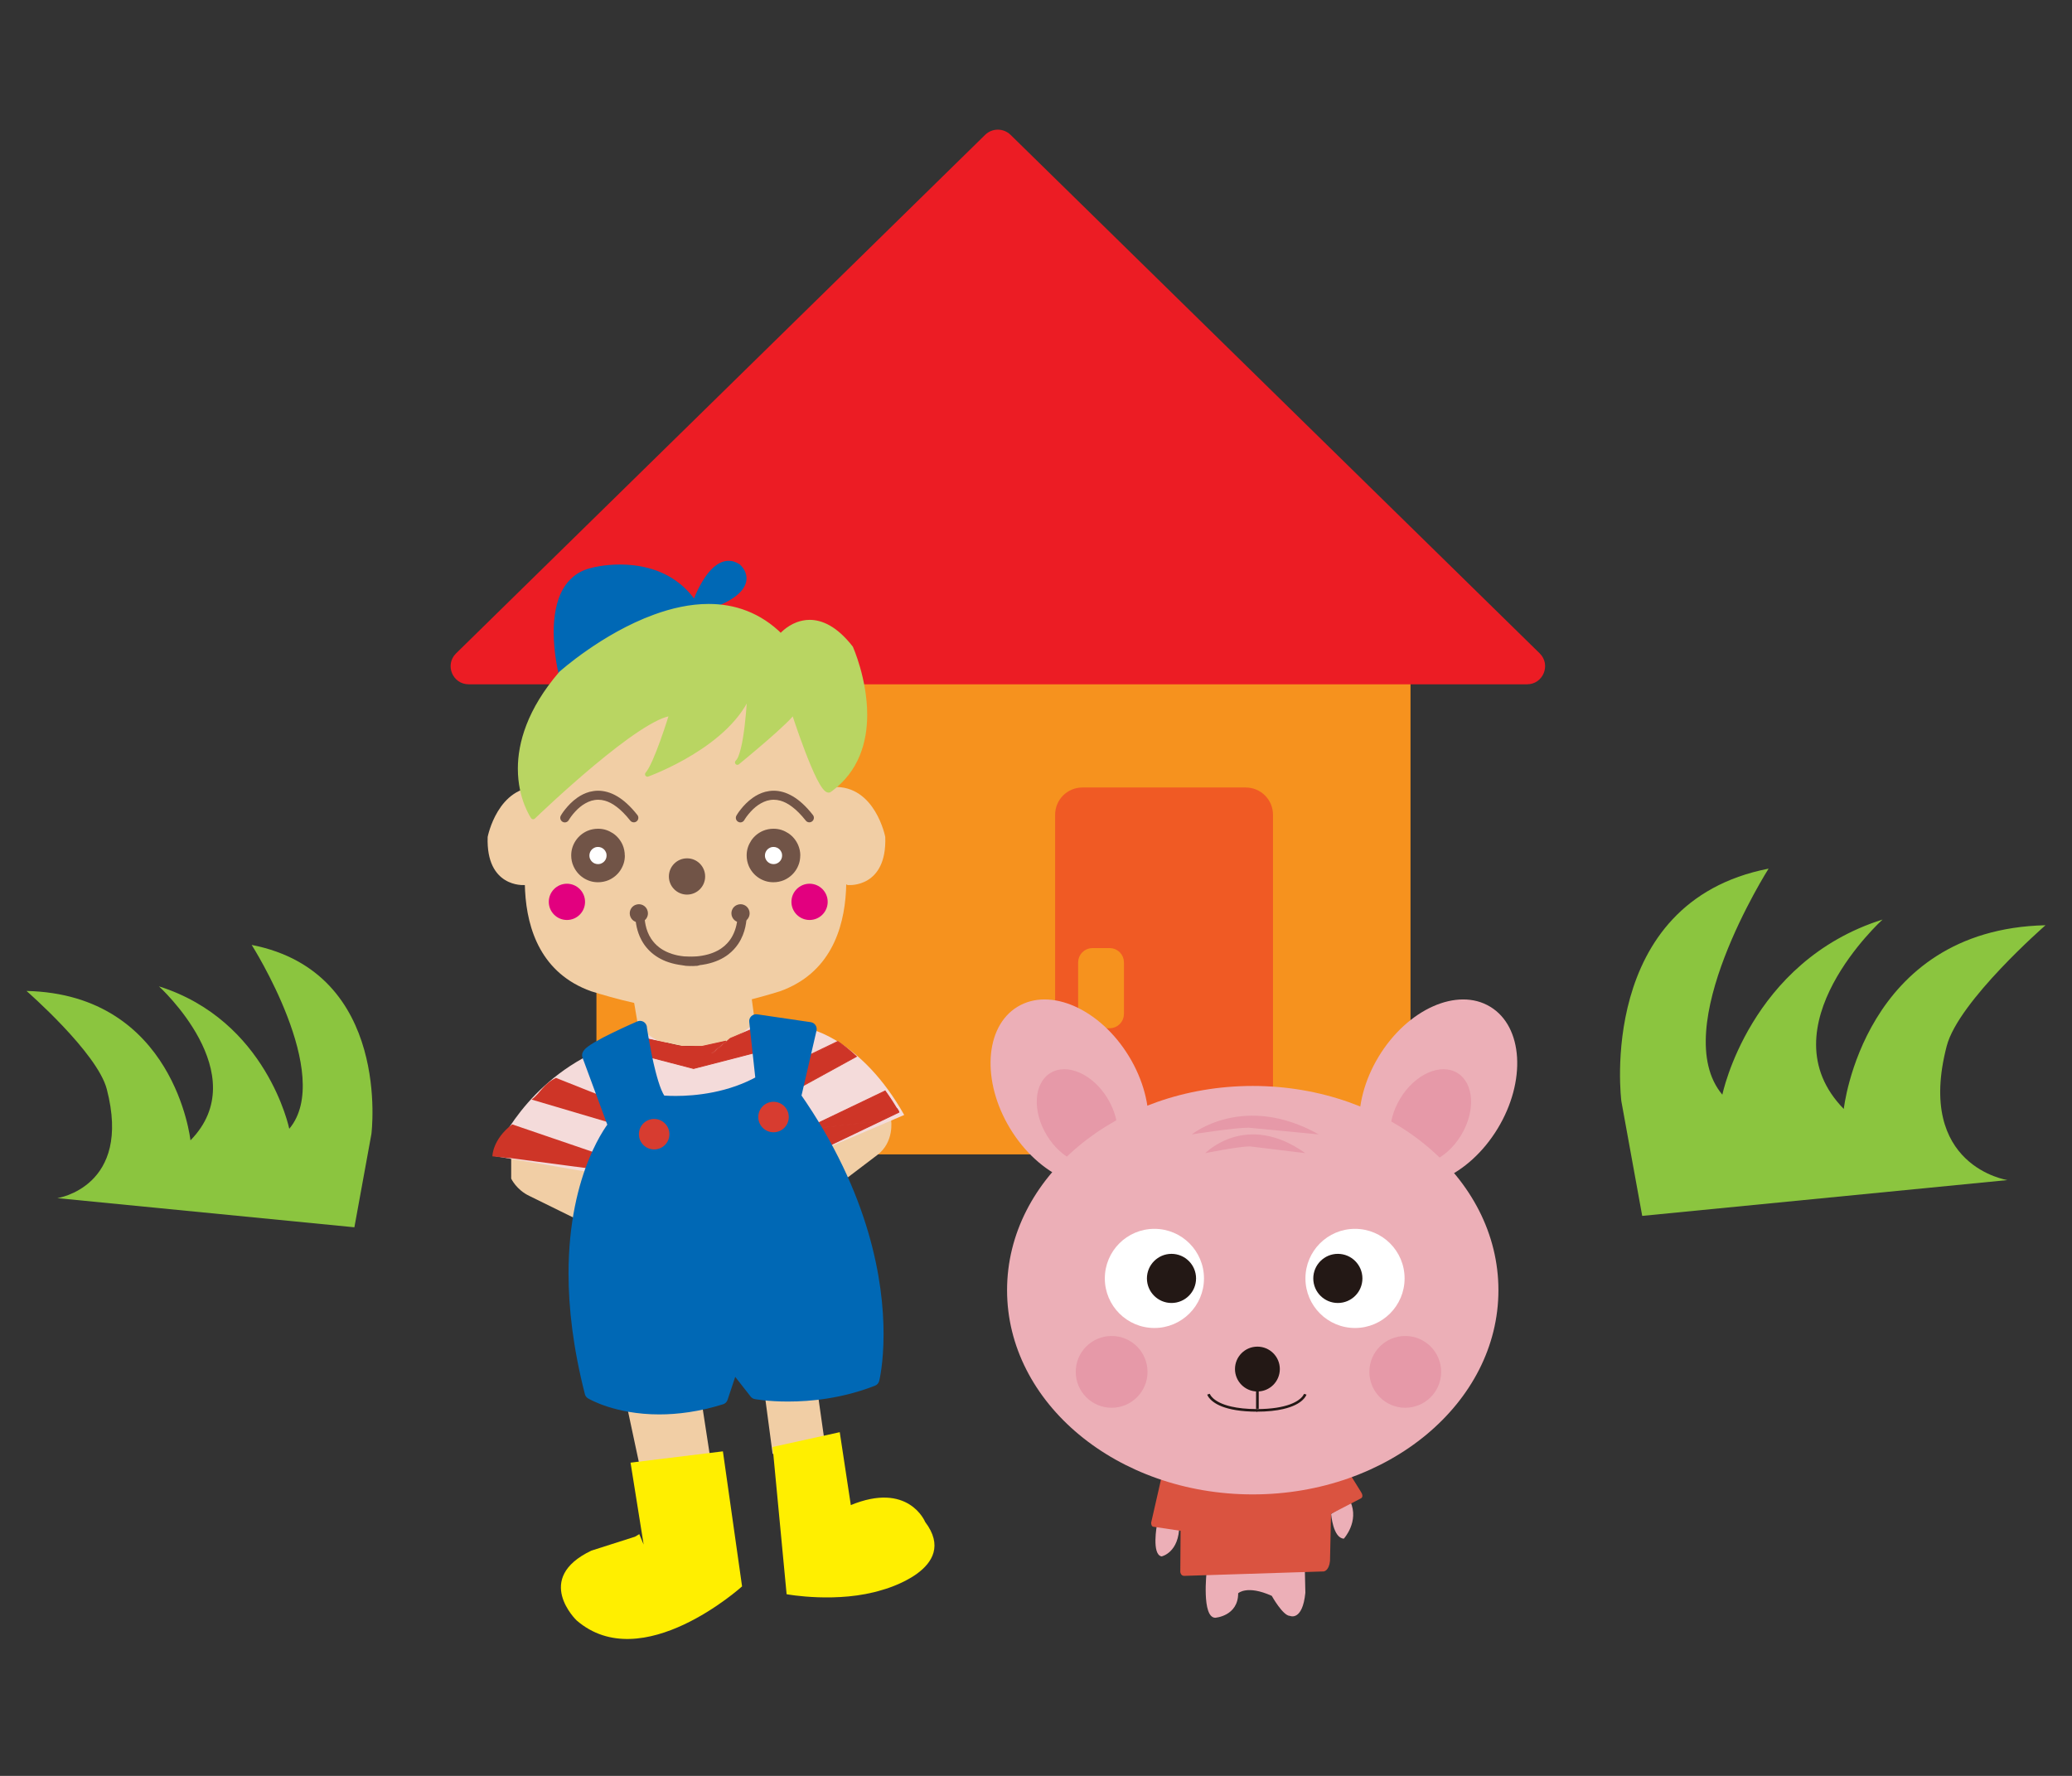 <?xml version="1.0" encoding="utf-8"?>
<!-- Generator: Adobe Illustrator 26.0.3, SVG Export Plug-In . SVG Version: 6.00 Build 0)  -->
<svg version="1.1" id="レイヤー_1" xmlns="http://www.w3.org/2000/svg" xmlns:xlink="http://www.w3.org/1999/xlink" x="0px"
	 y="0px" viewBox="0 0 280 240" style="enable-background:new 0 0 280 240;" xml:space="preserve">
<rect x="0" y="0" width="280" height="240" fill="#333333" stroke="none"/>
<style type="text/css">
	.st0{fill:#F6921E;}
	.st1{fill:#EC1C24;}
	.st2{fill:#F05A24;stroke:#F05A24;stroke-width:1.55;stroke-miterlimit:10;}
	.st3{fill:#F6921E;stroke:#F6921E;stroke-width:1.55;stroke-miterlimit:10;}
	.st4{fill:#8BC53F;}
	.st5{fill:#0068B5;}
	.st6{fill:#F1CEA5;}
	.st7{fill:#FFFFFF;}
	.st8{fill:#715447;}
	.st9{fill:#E2007F;}
	.st10{fill:#B9D562;}
	.st11{fill:#F4DBDA;}
	.st12{fill:#FFEF00;}
	.st13{fill:#CE3527;}
	.st14{fill:#9B221B;}
	.st15{fill:#D73C30;}
	.st16{fill:#ECAFB7;}
	.st17{fill:#DA5340;}
	.st18{fill:#E699A8;}
	.st19{fill:#231815;}
	.st20{fill:none;}
</style>
<g>
	<g>
		<g>
			<g>
				<path class="st0" d="M186.79,156.01H84.44c-2.12,0-3.84-1.72-3.84-3.84V88.22h110.01v63.96
					C190.62,154.29,188.9,156.01,186.79,156.01z"/>
			</g>
			<g>
				<path class="st1" d="M133.13,18.22L61.63,88.3c-1.56,1.53-0.48,4.18,1.71,4.18h143.02c2.18,0,3.26-2.65,1.71-4.18l-71.51-70.08
					C135.6,17.29,134.08,17.29,133.13,18.22z"/>
			</g>
			<path class="st2" d="M168.34,107.2h-22.07c-1.61,0-2.91,1.3-2.91,2.91v45.12h27.89v-45.12
				C171.25,108.5,169.95,107.2,168.34,107.2z"/>
			<path class="st3" d="M149.95,138.19h-2.32c-0.64,0-1.16-0.52-1.16-1.16v-6.97c0-0.64,0.52-1.16,1.16-1.16h2.32
				c0.64,0,1.16,0.52,1.16,1.16v6.97C151.11,137.66,150.59,138.19,149.95,138.19z"/>
		</g>
		<path class="st4" d="M50.19,153.25c0,0,2.8-21.84-16.18-25.55c0,0,11.19,17.58,5.08,24.85c0,0-3-14.64-17.61-19.25
			c0,0,13.05,11.84,4.26,20.81c0,0-2.13-19.73-22.16-20.19c0,0,9.57,8.34,10.85,13.27c3.45,13.23-6.68,14.73-6.68,14.73l40.14,3.94
			L50.19,153.25z"/>
		<path class="st4" d="M219.1,148.81c0,0-3.45-26.86,19.9-31.42c0,0-13.76,21.63-6.25,30.55c0,0,3.68-18,21.65-23.67
			c0,0-16.05,14.56-5.24,25.6c0,0,2.62-24.26,27.26-24.83c0,0-11.77,10.26-13.35,16.32c-4.24,16.27,8.21,18.12,8.21,18.12
			l-49.36,4.84L219.1,148.81z"/>
		<g>
			<path class="st5" d="M75.84,91.02c0,0-3.19-12.39,4.29-13.99c0,0,9.08-2.45,13.74,4.54c0,0,2.45-7.24,5.89-5.03
				c0,0,3.68,3.07-4.79,5.77"/>
			<path class="st5" d="M76.16,90.94L76.16,90.94c-0.01-0.03-0.18-0.69-0.34-1.7c-0.16-1.01-0.33-2.38-0.33-3.83
				c0-0.86,0.06-1.75,0.2-2.61c0.11-0.64,0.27-1.27,0.49-1.86c0.33-0.88,0.8-1.66,1.45-2.28c0.65-0.62,1.48-1.08,2.56-1.31l0.02,0
				l-0.03-0.11l0.03,0.11l0,0l-0.03-0.11l0.03,0.11c0,0,1.52-0.41,3.6-0.41c1.5,0,3.28,0.21,5.02,0.91
				c0.87,0.35,1.73,0.83,2.53,1.47c0.81,0.64,1.56,1.43,2.23,2.43c0.07,0.1,0.19,0.16,0.31,0.14c0.12-0.02,0.23-0.1,0.27-0.22l0,0
				c0-0.02,0.12-0.36,0.34-0.86c0.16-0.38,0.38-0.85,0.64-1.34c0.39-0.73,0.9-1.51,1.47-2.09c0.28-0.29,0.59-0.53,0.89-0.69
				c0.31-0.16,0.62-0.25,0.94-0.25c0.18,0,0.35,0.03,0.54,0.09c0.19,0.06,0.38,0.15,0.59,0.28l0.18-0.28l-0.21,0.25l0.13-0.15
				l-0.13,0.15l0,0l0.13-0.15l-0.13,0.15h0c0.01,0.01,0.19,0.16,0.35,0.41c0.08,0.13,0.17,0.27,0.23,0.44
				c0.06,0.16,0.1,0.35,0.1,0.54c0,0.23-0.05,0.48-0.2,0.77c-0.11,0.21-0.27,0.44-0.51,0.68c-0.36,0.36-0.89,0.75-1.65,1.15
				c-0.75,0.4-1.74,0.81-3,1.21c-0.17,0.05-0.27,0.24-0.21,0.41c0.05,0.17,0.24,0.27,0.41,0.21c1.15-0.36,2.08-0.74,2.83-1.11
				c1.13-0.56,1.87-1.13,2.33-1.69c0.23-0.28,0.39-0.56,0.5-0.84c0.1-0.27,0.15-0.54,0.15-0.79c0-0.29-0.06-0.55-0.14-0.78
				c-0.13-0.35-0.32-0.62-0.48-0.81c-0.16-0.19-0.28-0.29-0.29-0.3c-0.01-0.01-0.02-0.02-0.03-0.02c-0.25-0.16-0.5-0.28-0.75-0.36
				c-0.25-0.08-0.5-0.11-0.74-0.11c-0.4,0-0.77,0.1-1.12,0.27c-0.31,0.15-0.59,0.34-0.86,0.57c-0.46,0.4-0.87,0.9-1.23,1.43
				c-0.53,0.79-0.95,1.64-1.24,2.29c-0.29,0.65-0.44,1.11-0.44,1.12l0.31,0.1l0.27-0.18c-0.7-1.06-1.51-1.91-2.37-2.58
				c-1.29-1.02-2.7-1.65-4.08-2.02c-1.38-0.37-2.72-0.5-3.89-0.5c-2.18,0-3.75,0.42-3.77,0.43l0.09,0.32l-0.07-0.32
				c-1.06,0.22-1.93,0.66-2.62,1.25c-0.52,0.44-0.95,0.96-1.29,1.53c-0.51,0.86-0.84,1.84-1.04,2.85c-0.2,1.01-0.28,2.06-0.28,3.06
				c0,1.52,0.17,2.94,0.34,3.98c0.17,1.04,0.34,1.71,0.34,1.71c0.04,0.17,0.22,0.28,0.4,0.24C76.1,91.29,76.2,91.11,76.16,90.94"/>
			<path class="st6" d="M114.72,119.61c0,0,5.15,0.37,4.91-6.5c0,0-1.35-6.99-6.99-6.75C112.64,106.36,112.76,119.97,114.72,119.61z
				"/>
			<path class="st6" d="M70.81,119.61c0,0-5.15,0.37-4.91-6.5c0,0,1.35-6.99,6.99-6.75C72.89,106.36,72.77,119.97,70.81,119.61z"/>
			<path class="st6" d="M113.22,110.4c0,0,5.55,18.77-7.81,23.56c0,0-7.71,2.45-10.69,2.21h-4.16c-2.98,0.25-10.69-2.21-10.69-2.21
				c-13.36-4.79-7.81-23.56-7.81-23.56s1.82-18.03,20.1-18.03C92.16,92.37,113.22,89.67,113.22,110.4z"/>
			<path class="st7" d="M83.2,115.62c0,1.32-1.07,2.39-2.39,2.39c-1.32,0-2.39-1.07-2.39-2.39c0-1.32,1.07-2.39,2.39-2.39
				C82.13,113.23,83.2,114.3,83.2,115.62z"/>
			<path class="st8" d="M83.2,115.62h-1.23c0,0.16-0.03,0.32-0.09,0.45c-0.09,0.21-0.24,0.39-0.42,0.51
				c-0.09,0.06-0.2,0.11-0.3,0.15c-0.11,0.03-0.22,0.05-0.35,0.05c-0.16,0-0.31-0.03-0.45-0.09c-0.21-0.09-0.39-0.24-0.51-0.42
				c-0.06-0.09-0.11-0.2-0.15-0.3c-0.03-0.11-0.05-0.22-0.05-0.35c0-0.16,0.03-0.31,0.09-0.45c0.09-0.21,0.24-0.39,0.42-0.51
				c0.09-0.06,0.19-0.11,0.3-0.15c0.11-0.03,0.22-0.05,0.35-0.05c0.16,0,0.31,0.03,0.45,0.09c0.21,0.09,0.39,0.24,0.51,0.42
				c0.06,0.09,0.11,0.2,0.15,0.3c0.03,0.11,0.05,0.22,0.05,0.35H83.2h1.23c0-0.5-0.1-0.97-0.28-1.41c-0.28-0.65-0.73-1.2-1.31-1.59
				c-0.29-0.19-0.61-0.35-0.95-0.46c-0.34-0.11-0.7-0.16-1.08-0.16c-0.5,0-0.98,0.1-1.41,0.28c-0.65,0.28-1.2,0.73-1.59,1.31
				c-0.2,0.29-0.35,0.61-0.46,0.95c-0.11,0.34-0.16,0.7-0.16,1.07c0,0.5,0.1,0.98,0.29,1.41c0.28,0.65,0.73,1.2,1.31,1.59
				c0.29,0.2,0.61,0.35,0.95,0.46c0.34,0.11,0.7,0.16,1.08,0.16c0.5,0,0.98-0.1,1.41-0.28c0.65-0.28,1.2-0.73,1.59-1.31
				c0.19-0.29,0.35-0.61,0.46-0.95c0.11-0.34,0.16-0.7,0.16-1.08H83.2"/>
			<path class="st8" d="M76.86,110.83L76.86,110.83c0.01-0.01,0.11-0.2,0.31-0.47c0.15-0.2,0.34-0.45,0.59-0.71
				c0.36-0.39,0.82-0.79,1.34-1.08c0.26-0.15,0.54-0.27,0.83-0.36c0.29-0.08,0.59-0.13,0.91-0.13c0.29,0,0.59,0.04,0.91,0.13
				c0.48,0.14,1.01,0.39,1.58,0.83c0.57,0.43,1.19,1.04,1.84,1.86c0.21,0.27,0.6,0.31,0.86,0.1c0.27-0.21,0.31-0.6,0.1-0.86
				c-0.94-1.19-1.85-2.01-2.74-2.53c-0.44-0.26-0.88-0.45-1.31-0.57c-0.43-0.12-0.85-0.18-1.25-0.18c-0.4,0-0.79,0.06-1.15,0.15
				c-0.63,0.17-1.19,0.46-1.66,0.79c-0.72,0.5-1.26,1.1-1.64,1.57c-0.38,0.47-0.58,0.83-0.59,0.85c-0.17,0.29-0.06,0.67,0.23,0.84
				C76.32,111.23,76.69,111.13,76.86,110.83"/>
			<path class="st7" d="M106.92,115.62c0,1.32-1.07,2.39-2.39,2.39c-1.32,0-2.39-1.07-2.39-2.39c0-1.32,1.07-2.39,2.39-2.39
				C105.84,113.23,106.92,114.3,106.92,115.62z"/>
			<path class="st8" d="M106.92,115.62h-1.23c0,0.16-0.03,0.32-0.09,0.45c-0.09,0.21-0.24,0.39-0.42,0.51
				c-0.09,0.06-0.19,0.11-0.3,0.15c-0.11,0.03-0.22,0.05-0.35,0.05c-0.16,0-0.32-0.03-0.45-0.09c-0.21-0.09-0.39-0.24-0.51-0.42
				c-0.06-0.09-0.11-0.2-0.15-0.3c-0.03-0.11-0.05-0.22-0.05-0.35c0-0.16,0.03-0.31,0.09-0.45c0.09-0.21,0.24-0.39,0.42-0.51
				c0.09-0.06,0.2-0.11,0.3-0.15c0.11-0.03,0.22-0.05,0.35-0.05c0.16,0,0.31,0.03,0.45,0.09c0.21,0.09,0.39,0.24,0.51,0.42
				c0.06,0.09,0.11,0.2,0.15,0.3c0.03,0.11,0.05,0.22,0.05,0.35H106.92h1.23c0-0.5-0.1-0.97-0.29-1.41
				c-0.28-0.65-0.73-1.2-1.31-1.59c-0.29-0.19-0.61-0.35-0.95-0.46c-0.34-0.11-0.7-0.16-1.08-0.16c-0.5,0-0.98,0.1-1.41,0.28
				c-0.65,0.28-1.2,0.73-1.59,1.31c-0.19,0.29-0.35,0.61-0.46,0.95c-0.11,0.34-0.16,0.7-0.16,1.07c0,0.5,0.1,0.98,0.28,1.41
				c0.28,0.65,0.73,1.2,1.31,1.59c0.29,0.2,0.61,0.35,0.95,0.46c0.34,0.11,0.7,0.16,1.08,0.16c0.5,0,0.98-0.1,1.41-0.28
				c0.65-0.28,1.2-0.73,1.59-1.31c0.2-0.29,0.35-0.61,0.46-0.95c0.11-0.34,0.16-0.7,0.16-1.08H106.92"/>
			<path class="st8" d="M100.58,110.83L100.58,110.83c0.01-0.01,0.11-0.2,0.31-0.47c0.15-0.2,0.35-0.45,0.59-0.71
				c0.36-0.39,0.82-0.79,1.34-1.08c0.26-0.15,0.54-0.27,0.83-0.36c0.29-0.08,0.59-0.13,0.91-0.13c0.29,0,0.59,0.04,0.91,0.13
				c0.48,0.14,1.01,0.39,1.58,0.83c0.57,0.43,1.19,1.04,1.84,1.86c0.21,0.27,0.59,0.31,0.86,0.1c0.27-0.21,0.31-0.6,0.1-0.86
				c-0.93-1.19-1.84-2.01-2.73-2.53c-0.45-0.26-0.88-0.45-1.31-0.57c-0.43-0.12-0.85-0.18-1.25-0.18c-0.4,0-0.79,0.06-1.15,0.15
				c-0.63,0.17-1.19,0.46-1.66,0.79c-0.72,0.5-1.27,1.1-1.64,1.57c-0.38,0.47-0.58,0.83-0.59,0.85c-0.17,0.29-0.07,0.67,0.23,0.84
				C100.04,111.23,100.41,111.13,100.58,110.83"/>
			<circle class="st8" cx="86.33" cy="123.44" r="0.9"/>
			<path class="st8" d="M87.23,123.44h-0.33c0,0.08-0.02,0.15-0.04,0.22c-0.04,0.1-0.12,0.19-0.21,0.25c-0.09,0.06-0.2,0.1-0.32,0.1
				c-0.08,0-0.15-0.02-0.22-0.05c-0.1-0.04-0.19-0.12-0.25-0.21c-0.06-0.09-0.1-0.2-0.1-0.32c0-0.08,0.02-0.15,0.04-0.22
				c0.04-0.1,0.12-0.19,0.21-0.25c0.09-0.06,0.2-0.1,0.32-0.1c0.08,0,0.15,0.02,0.22,0.04c0.1,0.04,0.19,0.12,0.25,0.21
				c0.06,0.09,0.1,0.2,0.1,0.32H87.23h0.33c0-0.17-0.04-0.33-0.1-0.48c-0.09-0.22-0.25-0.41-0.44-0.54
				c-0.19-0.13-0.43-0.21-0.69-0.21c-0.17,0-0.33,0.04-0.48,0.1c-0.22,0.09-0.41,0.25-0.54,0.44c-0.13,0.2-0.21,0.43-0.21,0.69
				c0,0.17,0.03,0.33,0.1,0.48c0.09,0.22,0.25,0.41,0.44,0.54c0.2,0.13,0.43,0.21,0.69,0.21c0.17,0,0.33-0.04,0.48-0.1
				c0.22-0.09,0.41-0.25,0.54-0.44c0.13-0.2,0.21-0.43,0.21-0.69H87.23"/>
			<path class="st9" d="M79.06,121.88c0,1.36-1.1,2.45-2.45,2.45c-1.35,0-2.45-1.1-2.45-2.45c0-1.35,1.1-2.45,2.45-2.45
				C77.96,119.43,79.06,120.53,79.06,121.88z"/>
			<path class="st9" d="M111.85,121.88c0,1.36-1.1,2.45-2.45,2.45c-1.35,0-2.45-1.1-2.45-2.45c0-1.35,1.1-2.45,2.45-2.45
				C110.75,119.43,111.85,120.53,111.85,121.88z"/>
			<path class="st8" d="M95.29,118.45c0,1.36-1.1,2.45-2.45,2.45c-1.35,0-2.45-1.1-2.45-2.45c0-1.35,1.1-2.45,2.45-2.45
				C94.19,115.99,95.29,117.09,95.29,118.45z"/>
			<path class="st8" d="M100.97,123.44c0,0.5-0.4,0.9-0.9,0.9c-0.5,0-0.9-0.4-0.9-0.9c0-0.5,0.4-0.9,0.9-0.9
				C100.57,122.54,100.97,122.94,100.97,123.44z"/>
			<path class="st8" d="M100.97,123.44h-0.33c0,0.08-0.02,0.15-0.04,0.22c-0.04,0.1-0.12,0.19-0.21,0.25
				c-0.09,0.06-0.2,0.1-0.32,0.1c-0.08,0-0.15-0.02-0.22-0.05c-0.1-0.04-0.19-0.12-0.25-0.21c-0.06-0.09-0.1-0.2-0.1-0.32
				c0-0.08,0.02-0.15,0.04-0.22c0.04-0.1,0.12-0.19,0.21-0.25c0.09-0.06,0.2-0.1,0.32-0.1c0.08,0,0.15,0.02,0.22,0.04
				c0.1,0.04,0.19,0.12,0.25,0.21c0.06,0.09,0.1,0.2,0.1,0.32H100.97h0.33c0-0.17-0.03-0.33-0.1-0.48
				c-0.09-0.22-0.25-0.41-0.44-0.54c-0.2-0.13-0.43-0.21-0.69-0.21c-0.17,0-0.33,0.04-0.48,0.1c-0.22,0.09-0.41,0.25-0.54,0.44
				c-0.13,0.2-0.21,0.43-0.21,0.69c0,0.17,0.03,0.33,0.1,0.48c0.09,0.22,0.25,0.41,0.44,0.54c0.2,0.13,0.43,0.21,0.69,0.21
				c0.17,0,0.33-0.04,0.48-0.1c0.22-0.09,0.41-0.25,0.54-0.44c0.13-0.2,0.21-0.43,0.21-0.69H100.97"/>
			<path class="st10" d="M112.15,106.72c-1.21,0.88-4.91-10.67-4.91-10.67c-0.24,0.98-7.61,6.99-7.61,6.99
				c1.35-0.98,1.72-9.69,1.72-9.69c-2.58,7.24-13.86,11.29-13.86,11.29c1.23-1.35,3.31-8.22,3.31-8.22
				c-4.54,0.25-18.75,13.98-18.75,13.98s-5.79-8.22,3.78-19.38c0,0,18.28-16.44,29.69-5.03c0,0,4.17-5.15,9.45,1.59
				C114.98,87.59,120.74,100.47,112.15,106.72z"/>
			<path class="st10" d="M112.15,106.72l-0.19-0.26l0.04,0.06l-0.02-0.07l-0.02,0.01l0.04,0.06l-0.02-0.07l0.03,0.09v-0.09
				l-0.03,0.01l0.03,0.09v-0.09v0.05l0.01-0.05l-0.01,0v0.05l0.01-0.05l0,0c-0.01,0-0.03-0.01-0.05-0.03
				c-0.05-0.04-0.14-0.12-0.23-0.23c-0.17-0.21-0.38-0.54-0.59-0.94c-0.38-0.71-0.79-1.64-1.2-2.65c-0.62-1.51-1.21-3.17-1.66-4.46
				c-0.22-0.64-0.41-1.19-0.53-1.58c-0.06-0.19-0.11-0.35-0.15-0.45c-0.02-0.05-0.03-0.09-0.04-0.12c-0.01-0.03-0.01-0.04-0.01-0.04
				c-0.04-0.14-0.18-0.23-0.32-0.23c-0.15,0-0.27,0.11-0.31,0.25l0.03,0.01l-0.03-0.01l0,0l0.03,0.01l-0.03-0.01l0,0
				c0,0.01-0.01,0.03-0.03,0.06c-0.04,0.06-0.1,0.15-0.19,0.26c-0.16,0.2-0.4,0.46-0.69,0.75c-0.51,0.51-1.18,1.13-1.89,1.76
				c-1.07,0.95-2.25,1.95-3.15,2.71c-0.45,0.38-0.84,0.7-1.11,0.92c-0.14,0.11-0.24,0.2-0.32,0.26c-0.04,0.03-0.06,0.05-0.08,0.07
				c-0.02,0.02-0.03,0.02-0.03,0.02c-0.14,0.11-0.16,0.31-0.05,0.45c0.11,0.14,0.31,0.17,0.45,0.06c0.13-0.1,0.23-0.22,0.32-0.36
				c0.09-0.13,0.16-0.28,0.23-0.45c0.13-0.31,0.25-0.68,0.35-1.09c0.18-0.73,0.33-1.59,0.45-2.47c0.18-1.33,0.3-2.72,0.38-3.78
				c0.08-1.06,0.11-1.79,0.11-1.79c0.01-0.16-0.11-0.31-0.27-0.34c-0.16-0.03-0.32,0.06-0.37,0.21c-0.62,1.75-1.78,3.32-3.17,4.69
				c-2.09,2.06-4.72,3.67-6.82,4.75c-1.05,0.54-1.97,0.95-2.63,1.23c-0.33,0.14-0.59,0.24-0.77,0.31c-0.09,0.03-0.16,0.06-0.21,0.08
				c-0.02,0.01-0.04,0.01-0.05,0.02l-0.01,0.01l0,0l0.11,0.31l0.24,0.22c0.09-0.1,0.18-0.22,0.27-0.35
				c0.17-0.25,0.34-0.56,0.51-0.91c0.3-0.62,0.61-1.36,0.91-2.14c0.45-1.16,0.87-2.4,1.18-3.34c0.31-0.94,0.51-1.6,0.51-1.6
				c0.03-0.1,0.01-0.21-0.06-0.3c-0.07-0.08-0.17-0.13-0.27-0.12c-0.32,0.02-0.67,0.09-1.04,0.21c-0.7,0.23-1.49,0.61-2.35,1.11
				c-1.51,0.88-3.23,2.11-4.97,3.47c-2.61,2.04-5.26,4.36-7.25,6.17c-2,1.81-3.34,3.11-3.34,3.11l0.22,0.24l0.27-0.19l-0.12,0.08
				l0.12-0.08l0,0l-0.12,0.08l0.12-0.08c0,0-0.42-0.6-0.84-1.69c-0.42-1.09-0.84-2.67-0.84-4.64c0-1.64,0.29-3.55,1.11-5.68
				c0.82-2.13,2.18-4.47,4.33-6.97l-0.25-0.21l0.22,0.24l0.01-0.01c0.14-0.13,2.69-2.38,6.39-4.59c1.85-1.11,3.99-2.2,6.27-3.02
				c2.27-0.82,4.68-1.36,7.05-1.36c1.68,0,3.34,0.27,4.94,0.89c1.6,0.63,3.15,1.6,4.59,3.04c0.06,0.07,0.16,0.1,0.25,0.1
				c0.09-0.01,0.18-0.05,0.24-0.12l-0.14-0.11l0.14,0.11l0,0l-0.14-0.11l0.14,0.11l0-0.01c0.04-0.05,0.43-0.5,1.06-0.92
				c0.32-0.21,0.7-0.42,1.13-0.58c0.43-0.15,0.91-0.25,1.44-0.25c0.72,0,1.52,0.18,2.41,0.69c0.89,0.51,1.86,1.35,2.88,2.66
				l0.26-0.2l-0.3,0.13l0,0c0.01,0.02,0.48,1.08,0.94,2.71c0.47,1.63,0.92,3.85,0.92,6.18c0,1.75-0.26,3.57-0.96,5.27
				c-0.35,0.85-0.81,1.67-1.41,2.44c-0.6,0.77-1.33,1.49-2.22,2.14L112.15,106.72l0.19,0.26c1.88-1.37,3.1-3.06,3.84-4.86
				c0.74-1.8,1.01-3.7,1.01-5.52c0-2.44-0.48-4.72-0.96-6.4c-0.48-1.68-0.96-2.75-0.96-2.76c-0.01-0.03-0.02-0.05-0.04-0.07
				c-1.06-1.36-2.09-2.26-3.07-2.82s-1.91-0.78-2.74-0.78c-0.64,0-1.21,0.13-1.72,0.31c-0.76,0.28-1.36,0.7-1.78,1.05
				c-0.41,0.35-0.64,0.63-0.65,0.64l0.25,0.21l0.23-0.23c-1.5-1.5-3.12-2.53-4.81-3.19c-1.69-0.66-3.43-0.94-5.18-0.94
				c-2.51,0-5.03,0.58-7.38,1.44c-3.54,1.29-6.72,3.21-9.03,4.82c-2.31,1.6-3.73,2.89-3.74,2.89l-0.03,0.03
				c-2.19,2.55-3.59,4.96-4.44,7.16c-0.85,2.2-1.16,4.19-1.16,5.91c0,2.08,0.44,3.75,0.89,4.9c0.45,1.15,0.89,1.79,0.91,1.81
				c0.05,0.08,0.14,0.13,0.24,0.14c0.1,0.01,0.19-0.02,0.26-0.09c0,0,0.01-0.01,0.04-0.04c0.41-0.4,3.99-3.82,8-7.17
				c2.01-1.67,4.12-3.33,6-4.57c0.94-0.62,1.82-1.14,2.59-1.51c0.39-0.18,0.74-0.33,1.06-0.43c0.32-0.1,0.61-0.16,0.85-0.17
				l-0.02-0.33l-0.31-0.09c0,0,0,0.01-0.01,0.02c-0.06,0.2-0.59,1.92-1.25,3.75c-0.33,0.91-0.69,1.85-1.04,2.64
				c-0.17,0.39-0.35,0.75-0.51,1.04c-0.08,0.15-0.16,0.28-0.23,0.38c-0.07,0.11-0.14,0.2-0.2,0.27c-0.1,0.11-0.11,0.28-0.03,0.4
				c0.08,0.12,0.24,0.18,0.38,0.13c0.01-0.01,2.85-1.02,6.02-2.96c1.59-0.97,3.26-2.17,4.7-3.59c1.44-1.42,2.67-3.07,3.33-4.94
				l-0.31-0.11l-0.33-0.01c0,0,0,0.01,0,0.02c-0.01,0.25-0.11,2.43-0.37,4.65c-0.13,1.11-0.3,2.23-0.52,3.12
				c-0.11,0.44-0.23,0.83-0.35,1.12c-0.06,0.15-0.13,0.27-0.19,0.36c-0.06,0.09-0.12,0.15-0.15,0.18l0.19,0.27l0.21,0.25
				c0,0,1.84-1.5,3.72-3.13c0.94-0.81,1.88-1.66,2.62-2.37c0.37-0.35,0.68-0.67,0.91-0.94c0.12-0.14,0.22-0.26,0.29-0.37
				c0.04-0.06,0.07-0.11,0.1-0.17c0.03-0.06,0.05-0.11,0.07-0.18l-0.32-0.08l-0.31,0.1c0,0,0.86,2.69,1.89,5.38
				c0.52,1.35,1.07,2.69,1.59,3.72c0.26,0.51,0.51,0.94,0.75,1.26c0.12,0.16,0.24,0.29,0.37,0.4c0.06,0.05,0.13,0.1,0.21,0.13
				c0.08,0.03,0.17,0.06,0.26,0.06c0.06,0,0.12-0.01,0.18-0.03c0.06-0.02,0.11-0.05,0.16-0.08L112.15,106.72"/>
			<path class="st8" d="M85.87,123.39c0,0.01-0.01,0.13-0.01,0.32c0,0.34,0.03,0.92,0.19,1.62c0.12,0.52,0.31,1.11,0.63,1.7
				c0.23,0.44,0.54,0.89,0.93,1.3c0.58,0.62,1.36,1.18,2.37,1.58c1.01,0.39,2.24,0.63,3.74,0.63c0.15,0,0.3,0,0.45-0.01
				c0.34-0.01,0.61-0.29,0.6-0.63c-0.01-0.34-0.29-0.6-0.63-0.59c-0.14,0-0.28,0.01-0.42,0.01c-0.81,0-1.53-0.08-2.14-0.2
				c-1.08-0.23-1.88-0.62-2.49-1.08c-0.46-0.35-0.8-0.74-1.08-1.15c-0.41-0.61-0.64-1.27-0.76-1.84c-0.13-0.57-0.15-1.06-0.15-1.32
				c0-0.07,0-0.13,0-0.17c0-0.02,0-0.03,0-0.03v-0.01v0l-0.37-0.03l0.37,0.03v0l-0.37-0.03l0.37,0.03c0.03-0.34-0.22-0.63-0.56-0.66
				C86.2,122.8,85.9,123.05,85.87,123.39"/>
			<path class="st8" d="M99.66,123.49l0.37-0.03L99.66,123.49L99.66,123.49l0.37-0.03L99.66,123.49L99.66,123.49
				c0,0,0.01,0.08,0.01,0.21c0,0.27-0.02,0.77-0.16,1.35c-0.1,0.44-0.26,0.92-0.51,1.4c-0.19,0.36-0.43,0.71-0.74,1.04
				c-0.46,0.5-1.08,0.94-1.92,1.27c-0.84,0.33-1.92,0.54-3.29,0.54c-0.14,0-0.27,0-0.42-0.01c-0.34-0.01-0.62,0.26-0.63,0.59
				c-0.01,0.34,0.26,0.62,0.6,0.63c0.15,0,0.3,0.01,0.45,0.01c0.89,0,1.68-0.08,2.4-0.23c1.24-0.26,2.23-0.73,2.98-1.31
				c0.57-0.44,1.01-0.94,1.35-1.45c0.51-0.77,0.79-1.57,0.94-2.25c0.15-0.68,0.18-1.25,0.18-1.59c0-0.19-0.01-0.3-0.01-0.32
				c-0.03-0.34-0.32-0.59-0.66-0.56C99.89,122.85,99.64,123.15,99.66,123.49"/>
			<polygon class="st6" points="85.57,134.79 86.63,141.03 96.4,143.27 102.05,138.44 101.23,132.32 			"/>
			<polygon class="st6" points="84.74,190.13 86.75,199.55 96.17,198.26 94.52,187.54 			"/>
			<polygon class="st6" points="110.18,186.01 111.47,195.08 104.41,196.49 103.11,186.72 			"/>
			<path class="st6" d="M69.08,156.57v2.71c0,0,0.71,1.53,2.47,2.35l7.42,3.65l2.94-8.6L69.08,156.57z"/>
			<path class="st6" d="M120.42,151.39c0,0,0.47,2.95-1.88,4.71l-6.36,4.83l-4.12-8.12L120.42,151.39z"/>
			<path class="st11" d="M79.92,158.46l-13.19-2.24c0,0,3.32-8.76,12.84-13.63l6.89-3.71c0,0,7.13,7.39,15.72-0.88l7.24,1.06
				c0,0,7,1.38,12.77,11.62l-10.72,4.59L79.92,158.46z"/>
			<path class="st12" d="M86.98,208.74l-1.77-11.07l12.48-1.53l2.59,18.25c0,0-13.54,12.25-22.37,4.59c0,0-5.89-5.65,2-9.42
				l5.89-1.88l0.59-0.35"/>
			<path class="st12" d="M114.89,203.44c7.89-3.3,10.13,2.24,10.13,2.24c4.83,6.36-5.77,9.18-5.77,9.18
				c-6.01,1.88-12.95,0.59-12.95,0.59l-1.89-19.9l9.07-2l1.77,11.66"/>
			<path class="st13" d="M80.89,147.96l-5.76-2.29c-1.73,0.83-2.05,2.01-3.29,2.93l10.24,3.03L80.89,147.96z"/>
			<path class="st14" d="M119.67,150.91c0,0,0,0.02,0.01,0.05l1.76-0.75c-0.07-0.12-0.14-0.24-0.21-0.36l-2.44,1.17L119.67,150.91z"
				/>
			<path class="st14" d="M119.67,150.91l-0.06,0.01c0,0,0,0.02,0.01,0.05l0.01,0.08l0.07-0.03l1.76-0.75l0.06-0.03l-0.03-0.06
				c-0.07-0.12-0.14-0.24-0.21-0.36l-0.03-0.05l-0.05,0.02l-2.44,1.17l0.03,0.11l0.88-0.1L119.67,150.91l-0.06,0.01L119.67,150.91
				l-0.01-0.06l-0.88,0.1l0.01,0.06l0.03,0.05l2.44-1.17l-0.03-0.05l-0.05,0.03c0.07,0.12,0.14,0.24,0.21,0.36l0.05-0.03l-0.02-0.05
				l-1.76,0.75l0.02,0.05l0.06-0.01c0-0.03-0.01-0.05-0.01-0.05l-0.01-0.06l-0.06,0.01L119.67,150.91"/>
			<path class="st13" d="M68.9,156.53v-0.03l11.05,1.46c0.15-0.23,0.73-1.84,0.88-2.04l-11.62-3.97c-2.69,2.07-2.67,4.32-2.67,4.32
				L68.9,156.53z"/>
			<path class="st13" d="M96.24,142.43l-9.58-2.19c0.13,0.73,0.3,1.58,0.49,2.46l6.57,1.71l8.84-2.28l0.03-3.45l-3.89,1.66
				L96.24,142.43z"/>
			<path class="st13" d="M96.24,142.43l0.01-0.06l-9.58-2.19l-0.09-0.02l0.02,0.09c0.13,0.73,0.3,1.58,0.49,2.46l0.01,0.03
				l0.04,0.01l6.57,1.71l0.02,0l0.01,0l8.84-2.28l0.04-0.01v-0.05l0.03-3.45v-0.09l-0.08,0.04l-3.9,1.66l-0.01,0l-0.01,0.01
				l-2.45,2.09L96.24,142.43l0.01-0.06L96.24,142.43l0.04,0.05l2.45-2.09l-0.04-0.05l0.02,0.05l3.9-1.66l-0.02-0.05h-0.06
				l-0.03,3.45h0.06l-0.01-0.06l-8.84,2.28l0.02,0.06l0.01-0.06l-6.57-1.71l-0.01,0.06l0.06-0.01c-0.19-0.87-0.36-1.72-0.49-2.45
				l-0.06,0.01l-0.01,0.06l9.58,2.19l0.03,0.01l0.02-0.02L96.24,142.43"/>
			<path class="st13" d="M106.55,147.77c0.01,0.01,0.02,0.03,0.03,0.04l9.15-5.02c-0.88-0.82-1.73-1.48-2.51-2.02l-5.68,2.73
				L106.55,147.77z"/>
			<path class="st13" d="M106.55,147.77l-0.05,0.03c0.01,0.01,0.02,0.03,0.03,0.04l0.03,0.04l0.05-0.03l9.15-5.02l0.07-0.04
				l-0.06-0.06c-0.88-0.82-1.74-1.49-2.52-2.03l-0.03-0.02l-0.03,0.01l-5.68,2.73l-0.03,0.01l-0.01,0.03l-0.99,4.27l-0.01,0.03
				l0.02,0.02L106.55,147.77l0.06,0.01l0.98-4.27l-0.06-0.01l0.02,0.05l5.68-2.73l-0.02-0.05l-0.03,0.05
				c0.78,0.54,1.63,1.2,2.51,2.02l0.04-0.04l-0.03-0.05L106.55,147.77l0.03,0.04l0.05-0.03c-0.01-0.01-0.02-0.03-0.03-0.04
				L106.55,147.77l0.06,0.01L106.55,147.77"/>
			<path class="st13" d="M109.59,152.56l9.44-1.08l2.44-1.17c-0.61-1.05-1.23-2.01-1.85-2.88l-10.17,4.87
				C109.49,152.4,109.54,152.48,109.59,152.56z"/>
			<path class="st13" d="M109.59,152.56l0.01,0.06l9.43-1.08l0.01,0l0.01,0l2.44-1.17l0.06-0.03l-0.03-0.06
				c-0.61-1.05-1.23-2.01-1.86-2.88l-0.03-0.04l-0.04,0.02l-10.17,4.87l-0.06,0.03l0.03,0.06c0.05,0.08,0.1,0.17,0.15,0.25
				l0.02,0.03l0.04-0.01L109.59,152.56l0.05-0.03c-0.05-0.08-0.1-0.17-0.15-0.25l-0.05,0.03l0.02,0.05l10.17-4.87l-0.03-0.05
				l-0.05,0.04c0.62,0.87,1.24,1.82,1.85,2.87l0.05-0.03l-0.03-0.05l-2.44,1.17l0.03,0.05l-0.01-0.06l-9.43,1.08L109.59,152.56
				l0.05-0.03L109.59,152.56"/>
			<path class="st14" d="M85.88,140.55l-0.08-0.5L85.53,140L85,142.64l1.56,0.41c-0.19-0.87-0.36-1.72-0.49-2.46L85.88,140.55z"/>
			<path class="st14" d="M85.88,140.55l0.06-0.01l-0.08-0.5L85.84,140l-0.04-0.01l-0.26-0.06l-0.06-0.01l-0.01,0.06l-0.53,2.65
				l-0.01,0.05l0.05,0.01l1.55,0.41l0.09,0.02l-0.02-0.09c-0.19-0.87-0.35-1.72-0.49-2.45l-0.01-0.04l-0.04-0.01l-0.19-0.04
				L85.88,140.55l0.06-0.01L85.88,140.55l-0.01,0.06l0.19,0.04l0.01-0.06l-0.06,0.01c0.13,0.73,0.3,1.58,0.49,2.46l0.06-0.01
				l0.01-0.06l-1.55-0.41L85,142.64l0.06,0.01l0.53-2.65L85.53,140l-0.01,0.06l0.26,0.06l0.01-0.06l-0.06,0.01l0.08,0.5l0.01,0.04
				l0.04,0.01L85.88,140.55"/>
			<path class="st14" d="M109.21,151.84l-0.71,0.34l0.01,0.01l0.86-0.1C109.31,152.01,109.26,151.92,109.21,151.84z"/>
			<path class="st14" d="M109.21,151.84l-0.03-0.05l-0.71,0.34l-0.06,0.03l0.03,0.05l0.01,0.01l0.02,0.04l0.04-0.01l0.86-0.1
				l0.09-0.01l-0.05-0.08c-0.05-0.08-0.1-0.17-0.15-0.25l-0.03-0.05l-0.05,0.02L109.21,151.84l-0.05,0.03
				c0.05,0.08,0.1,0.17,0.15,0.25l0.05-0.03l-0.01-0.06l-0.86,0.1l0.01,0.06l0.05-0.03l0-0.01l-0.05,0.03l0.03,0.05l0.71-0.34
				L109.21,151.84l-0.05,0.03L109.21,151.84"/>
			<polygon class="st14" points="81.13,156.21 80.59,157.83 80.61,157.83 81.17,156.21 			"/>
			<polyline class="st14" points="81.13,156.21 81.07,156.19 80.53,157.81 80.5,157.9 80.59,157.89 80.62,157.89 80.66,157.89 
				80.67,157.85 81.22,156.23 81.25,156.15 81.17,156.15 81.13,156.15 81.09,156.15 81.07,156.19 81.13,156.21 81.13,156.27 
				81.17,156.27 81.17,156.21 81.11,156.19 80.56,157.81 80.61,157.83 80.61,157.77 80.58,157.77 80.59,157.83 80.64,157.85 
				81.19,156.23 81.13,156.21 81.13,156.27 81.13,156.21 			"/>
			<path class="st14" d="M110.9,154.79l1.4-0.67l-1.43,0.61C110.87,154.76,110.88,154.78,110.9,154.79z"/>
			<path class="st14" d="M110.9,154.79l0.02,0.05l1.4-0.67l-0.05-0.11l-1.43,0.61l-0.06,0.02l0.03,0.06
				c0.01,0.02,0.02,0.04,0.03,0.06l0.03,0.05l0.05-0.02L110.9,154.79l0.05-0.03c-0.01-0.02-0.02-0.04-0.03-0.06l-0.05,0.03
				L110.9,154.79l1.42-0.62l-0.02-0.05l-0.03-0.05l-1.4,0.67L110.9,154.79l0.05-0.03L110.9,154.79"/>
			<path class="st14" d="M110.72,154.8l-0.8,0.08l0.16,0.3l0.81-0.39c-0.01-0.02-0.02-0.04-0.03-0.06L110.72,154.8z"/>
			<path class="st14" d="M110.72,154.8l-0.01-0.06l-0.8,0.08l-0.09,0.01l0.04,0.08l0.16,0.3l0.03,0.05l0.05-0.02l0.81-0.39
				l0.06-0.03l-0.03-0.06c-0.01-0.02-0.02-0.04-0.03-0.06l-0.02-0.05l-0.05,0.02l-0.14,0.06L110.72,154.8l-0.01-0.06L110.72,154.8
				l0.02,0.05l0.14-0.06l-0.02-0.05l-0.05,0.03c0.01,0.02,0.02,0.04,0.03,0.06l0.05-0.03l-0.03-0.05l-0.81,0.39l0.02,0.05l0.05-0.03
				l-0.16-0.31l-0.05,0.03l0.01,0.06l0.8-0.08l0.01,0l0.01,0L110.72,154.8"/>
			<path class="st13" d="M112.53,154.6l6.5-3.11l-9.44,1.08c0.54,0.89,1.04,1.77,1.51,2.65L112.53,154.6z"/>
			<path class="st13" d="M112.53,154.6l0.02,0.05l6.5-3.11l-0.03-0.11l-9.43,1.08l-0.09,0.01l0.05,0.08
				c0.53,0.89,1.04,1.77,1.51,2.64l0.03,0.05l0.05-0.02l1.43-0.61h0v0L112.53,154.6l-0.02-0.05l-1.43,0.61l0.02,0.05l0.05-0.03
				c-0.47-0.87-0.97-1.76-1.51-2.65l-0.05,0.03l0.01,0.06l9.43-1.08l-0.01-0.06l-0.03-0.05l-6.5,3.11L112.53,154.6l-0.02-0.05
				L112.53,154.6"/>
			<path class="st14" d="M110.72,154.8l0.14-0.06c-0.47-0.87-0.97-1.75-1.51-2.65l-0.86,0.1l1.42,2.69L110.72,154.8z"/>
			<path class="st14" d="M110.72,154.8l0.02,0.05l0.14-0.06l0.06-0.03l-0.03-0.06c-0.47-0.87-0.97-1.75-1.51-2.65l-0.02-0.03
				l-0.04,0l-0.86,0.1l-0.09,0.01l0.04,0.08l1.42,2.69l0.02,0.03l0.04,0l0.8-0.08l0.01,0l0.01,0L110.72,154.8l-0.01-0.06l-0.8,0.08
				l0.01,0.06l0.05-0.03l-1.43-2.69l-0.05,0.03l0.01,0.06l0.86-0.1l-0.01-0.06l-0.05,0.03c0.54,0.89,1.04,1.77,1.51,2.64l0.05-0.03
				l-0.02-0.05l-0.14,0.06L110.72,154.8l-0.01-0.06L110.72,154.8"/>
			<path class="st14" d="M93.83,141.41h-1.65C92.71,141.45,93.26,141.46,93.83,141.41z"/>
			<path class="st14" d="M93.83,141.41v-0.06h-1.65l0,0.12c0.27,0.02,0.55,0.04,0.83,0.04c0.27,0,0.55-0.01,0.83-0.04l0-0.12V141.41
				l-0.01-0.06c-0.28,0.02-0.55,0.04-0.82,0.04c-0.28,0-0.55-0.01-0.82-0.04l-0.01,0.06v0.06h1.65V141.41l-0.01-0.06L93.83,141.41"
				/>
			<path class="st14" d="M90,140.96c0.61,0.2,1.27,0.35,1.98,0.43L90,140.96z"/>
			<path class="st14" d="M90,140.96l-0.02,0.06c0.61,0.2,1.28,0.35,1.99,0.43l0.02-0.12l-1.98-0.43l-0.03,0.11L90,140.96l-0.01,0.06
				l1.98,0.43l0.01-0.06l0.01-0.06c-0.7-0.08-1.36-0.23-1.97-0.43L90,140.96l-0.01,0.06L90,140.96"/>
			<path class="st14" d="M92.18,141.41c-0.07-0.01-0.14-0.01-0.21-0.02l0.09,0.02H92.18z"/>
			<path class="st14" d="M92.18,141.41l0.01-0.06c-0.07-0.01-0.14-0.01-0.21-0.02l-0.02,0.12l0.09,0.02l0.01,0h0.01h0.11l0.01-0.12
				L92.18,141.41v-0.06h-0.11v0.06l0.01-0.06l-0.1-0.02l-0.01,0.06l-0.01,0.06c0.07,0.01,0.14,0.01,0.21,0.02L92.18,141.41v-0.06
				V141.41"/>
			<path class="st13" d="M86.07,140.59l9.58,2.19l2.45-2.09l-3.21,0.71h-1.06c-0.57,0.05-1.12,0.05-1.65,0h-0.11l-0.09-0.02
				c-0.71-0.08-1.37-0.23-1.98-0.43l-4.01-0.87C86.01,140.25,86.04,140.42,86.07,140.59z"/>
			<path class="st13" d="M86.07,140.59l-0.01,0.06l9.58,2.19l0.03,0.01l0.02-0.02l2.45-2.09l-0.05-0.1l-3.21,0.71l0.01,0.06v-0.06
				h-1.06h0h0c-0.28,0.02-0.55,0.04-0.82,0.04c-0.28,0-0.55-0.01-0.82-0.04h0h0h-0.11v0.06l0.01-0.06l-0.1-0.02h0h0
				c-0.7-0.08-1.36-0.23-1.97-0.43h0l0,0l-4.01-0.87l-0.09-0.02l0.02,0.09c0.03,0.16,0.06,0.33,0.09,0.5l0.01,0.04l0.04,0.01
				L86.07,140.59l0.06-0.01c-0.03-0.17-0.06-0.34-0.09-0.5l-0.06,0.01l-0.01,0.06l4.01,0.87l0.01-0.06l-0.02,0.06
				c0.61,0.2,1.28,0.35,1.99,0.43l0.01-0.06l-0.01,0.06l0.09,0.02l0.01,0h0.01h0.11v-0.06l0,0.06c0.27,0.02,0.55,0.04,0.83,0.04
				c0.27,0,0.55-0.01,0.83-0.04l0-0.06v0.06h1.06h0.01l0.01,0l3.21-0.71l-0.01-0.06l-0.04-0.05l-2.45,2.09l0.04,0.04l0.01-0.06
				l-9.58-2.19L86.07,140.59l0.06-0.01L86.07,140.59"/>
			<path class="st14" d="M86.07,140.59c-0.03-0.17-0.06-0.34-0.09-0.5l-0.19-0.04l0.08,0.5L86.07,140.59z"/>
			<path class="st14" d="M86.07,140.59l0.06-0.01c-0.03-0.17-0.06-0.34-0.09-0.5l-0.01-0.04l-0.04-0.01l-0.19-0.04l-0.09-0.02
				l0.02,0.09l0.08,0.5l0.01,0.04l0.04,0.01l0.19,0.04l0.09,0.02l-0.02-0.09L86.07,140.59l0.01-0.06l-0.19-0.04l-0.01,0.06
				l0.06-0.01l-0.08-0.5l-0.06,0.01l-0.01,0.06l0.19,0.04l0.01-0.06l-0.06,0.01c0.03,0.16,0.06,0.33,0.09,0.5L86.07,140.59
				l0.01-0.06L86.07,140.59"/>
			<path class="st5" d="M107.3,148.25c14.84,21.19,10.6,38.15,10.6,38.15c-8.12,3.18-15.72,1.77-15.72,1.77L99,184.1l-1.59,4.77
				c-10.77,3.36-17.49-0.71-17.49-0.71c-6.36-24.73,3.18-36.03,3.18-36.03l-3.53-9.54c0.35-0.88,6.89-3.71,6.89-3.71
				s1.24,8.65,2.83,10.07c0,0,7.42,0.88,13.78-2.83l-0.88-8.12l7.24,1.06L107.3,148.25z"/>
			<path class="st5" d="M107.3,148.25l-0.77,0.54c4.66,6.66,7.4,12.88,8.99,18.26c1.58,5.38,2,9.93,2,13.24
				c0,1.89-0.14,3.38-0.27,4.38c-0.07,0.5-0.13,0.89-0.18,1.14c-0.02,0.13-0.04,0.22-0.06,0.28c-0.01,0.03-0.01,0.05-0.01,0.07
				l0,0.01v0l0.4,0.1l-0.4-0.1v0l0.4,0.1l-0.4-0.1l0.91,0.23l-0.34-0.88c-4.15,1.63-8.19,2.02-11.06,2.01
				c-1.28,0-2.32-0.08-3.04-0.15c-0.36-0.04-0.64-0.07-0.83-0.1c-0.09-0.01-0.16-0.03-0.21-0.03c-0.02,0-0.04-0.01-0.05-0.01
				l-0.01,0h0l-0.07,0.37l0.07-0.37h0l-0.07,0.37l0.07-0.37l-0.17,0.93l0.74-0.58l-3.18-4.06c-0.21-0.27-0.56-0.41-0.9-0.35
				c-0.34,0.06-0.62,0.3-0.73,0.63l-1.59,4.77l0.89,0.3l-0.28-0.9c-3.06,0.95-5.76,1.28-8.06,1.28c-2.78,0-4.97-0.49-6.45-0.97
				c-0.74-0.24-1.3-0.48-1.68-0.66c-0.19-0.09-0.33-0.16-0.41-0.21c-0.04-0.02-0.08-0.04-0.1-0.05l-0.02-0.01l0,0l-0.24,0.4
				l0.24-0.4l0,0l-0.24,0.4l0.24-0.4l-0.49,0.81l0.91-0.23c-1.57-6.11-2.16-11.37-2.16-15.83c0-6.68,1.31-11.55,2.61-14.73
				c0.65-1.59,1.3-2.77,1.77-3.53c0.24-0.38,0.44-0.67,0.57-0.85c0.07-0.09,0.12-0.16,0.15-0.2c0.02-0.02,0.03-0.04,0.03-0.04
				l0.01-0.01l0,0l-0.3-0.25l0.3,0.25l0,0l-0.3-0.25l0.3,0.25l-0.5-0.42l0.5,0.42v0l-0.5-0.42l0.5,0.42l-0.66-0.56l0.66,0.56v0
				l-0.66-0.56l0.66,0.56c0.22-0.26,0.28-0.62,0.16-0.94l-3.53-9.54l-0.88,0.33l0.87,0.35l-0.49-0.2l0.43,0.31
				c0.01-0.01,0.04-0.05,0.06-0.12l-0.49-0.2l0.43,0.31l-0.14-0.11l0.14,0.12l0.01-0.01l-0.14-0.11l0.14,0.12l0.01-0.01
				c0.02-0.02,0.07-0.06,0.14-0.12c0.14-0.11,0.35-0.25,0.61-0.4c0.45-0.27,1.04-0.59,1.67-0.91c0.94-0.47,1.95-0.95,2.73-1.3
				c0.39-0.18,0.72-0.32,0.95-0.43c0.11-0.05,0.21-0.09,0.27-0.12c0.03-0.01,0.05-0.02,0.07-0.03c0.02-0.01,0.02-0.01,0.02-0.01
				l-0.37-0.86l-0.93,0.13c0,0.01,0.31,2.19,0.83,4.57c0.26,1.19,0.57,2.43,0.92,3.49c0.18,0.53,0.37,1.02,0.58,1.45
				c0.11,0.22,0.22,0.42,0.35,0.6c0.13,0.19,0.27,0.36,0.45,0.52c0.14,0.13,0.32,0.21,0.51,0.23c0.03,0,0.84,0.1,2.14,0.1
				c1.37,0,3.29-0.11,5.44-0.54c2.15-0.43,4.52-1.19,6.78-2.51c0.32-0.19,0.5-0.55,0.46-0.92l-0.88-8.12l-0.94,0.1l-0.14,0.93
				l7.24,1.06l0.14-0.93l-0.92-0.21l-2.12,9.18c-0.06,0.26-0.01,0.53,0.15,0.75L107.3,148.25l0.92,0.21l2.12-9.18
				c0.06-0.26,0.01-0.53-0.14-0.74c-0.15-0.22-0.38-0.36-0.64-0.4l-7.24-1.06c-0.29-0.04-0.58,0.05-0.79,0.25
				c-0.21,0.2-0.32,0.49-0.28,0.78l0.88,8.12l0.94-0.1l-0.47-0.81c-2.04,1.19-4.22,1.89-6.21,2.29c-1.99,0.4-3.79,0.5-5.06,0.5
				c-0.61,0-1.09-0.02-1.43-0.04c-0.17-0.01-0.29-0.02-0.38-0.03c-0.04,0-0.07-0.01-0.09-0.01l-0.02,0h0l0,0l-0.07,0.56l0.07-0.56
				l0,0l-0.07,0.56l0.07-0.56l-0.11,0.94l0.63-0.7c-0.02-0.02-0.08-0.08-0.14-0.17c-0.12-0.18-0.28-0.48-0.43-0.85
				c-0.27-0.65-0.53-1.52-0.77-2.45c-0.36-1.39-0.65-2.9-0.86-4.06c-0.1-0.58-0.18-1.07-0.24-1.42c-0.03-0.17-0.05-0.31-0.06-0.4
				c-0.01-0.05-0.01-0.08-0.01-0.11c0-0.01,0-0.02,0-0.03l0-0.01c-0.04-0.29-0.22-0.55-0.47-0.69c-0.26-0.14-0.57-0.16-0.83-0.04
				c-0.01,0-1.65,0.71-3.35,1.54c-0.85,0.41-1.72,0.86-2.42,1.27c-0.35,0.21-0.66,0.4-0.92,0.6c-0.13,0.1-0.25,0.2-0.37,0.32
				c-0.06,0.06-0.11,0.12-0.17,0.2c-0.06,0.08-0.11,0.17-0.16,0.29c-0.09,0.22-0.09,0.46-0.01,0.68l3.53,9.54l0.88-0.33l-0.72-0.61
				c-0.05,0.06-1.45,1.74-2.83,5.13c-1.39,3.4-2.75,8.51-2.75,15.44c0,4.62,0.61,10.04,2.21,16.3c0.06,0.24,0.21,0.44,0.42,0.57
				c0.05,0.03,0.96,0.57,2.6,1.11c1.64,0.53,4.03,1.06,7.03,1.06c2.48,0,5.38-0.36,8.62-1.37c0.29-0.09,0.52-0.31,0.61-0.6
				l1.59-4.77L99,184.1l-0.74,0.58l3.18,4.06c0.14,0.18,0.34,0.3,0.57,0.34c0.04,0.01,1.78,0.33,4.48,0.33
				c3.04,0,7.3-0.4,11.75-2.14c0.28-0.11,0.5-0.35,0.57-0.65c0.02-0.06,0.59-2.38,0.59-6.34c0-3.47-0.44-8.2-2.08-13.77
				c-1.64-5.57-4.47-11.98-9.25-18.81L107.3,148.25l0.92,0.21L107.3,148.25"/>
			<path class="st15" d="M90.46,153.28c0,1.14-0.92,2.06-2.06,2.06c-1.14,0-2.06-0.92-2.06-2.06c0-1.14,0.92-2.06,2.06-2.06
				C89.53,151.22,90.46,152.14,90.46,153.28z"/>
			<path class="st15" d="M106.59,150.96c0,1.14-0.92,2.06-2.06,2.06c-1.14,0-2.06-0.92-2.06-2.06c0-1.14,0.92-2.06,2.06-2.06
				C105.66,148.9,106.59,149.82,106.59,150.96z"/>
		</g>
		<g>
			<path class="st16" d="M156.34,206.08c0,0-0.74,4.01,0.63,4.26c0,0,2.39-0.49,2.39-4.22"/>
			<path class="st16" d="M179.88,204.6c0,0,0.25,3.27,1.72,3.34c0,0,2.11-2.29,0.88-5.03"/>
			<path class="st16" d="M163.06,212.37c0,0-0.7,6.23,1.16,6.26c0,0,3.1-0.21,3.1-3.31c0,0,1.2-1.16,4.54,0.35
				c0,0,1.51,2.71,2.46,2.71c0,0,1.69,0.77,2.08-3.13l-0.07-3.17"/>
			<path class="st17" d="M157.06,199.21l-1.5,6.58c0,0,0,0.46,0.25,0.53l3.73,0.56l-0.04,5.56c0,0,0.04,0.53,0.53,0.53l18.86-0.6
				c0,0,0.7-0.07,0.84-1.41l0.14-6.37l4.01-2.08c0,0,0.49-0.18,0.04-0.88l-2.43-3.91"/>
			<path class="st16" d="M202.38,152.53c-3.89,6.4-10.64,9.41-15.07,6.71c-4.43-2.69-4.88-10.07-0.99-16.47
				c3.89-6.4,10.64-9.41,15.07-6.71C205.83,138.75,206.27,146.13,202.38,152.53z"/>
			<path class="st18" d="M197.44,153.43c-1.99,3.28-5.44,4.81-7.71,3.44c-2.27-1.38-2.49-5.15-0.5-8.43
				c1.99-3.28,5.44-4.81,7.71-3.44C199.2,146.38,199.43,150.15,197.44,153.43z"/>
			<path class="st16" d="M136.51,152.53c3.89,6.4,10.64,9.41,15.07,6.71c4.43-2.69,4.88-10.07,0.99-16.47
				c-3.89-6.4-10.64-9.41-15.07-6.71C133.06,138.75,132.62,146.13,136.51,152.53z"/>
			<path class="st18" d="M141.46,153.43c1.99,3.28,5.44,4.81,7.71,3.44c2.27-1.38,2.49-5.15,0.5-8.43
				c-1.99-3.28-5.44-4.81-7.71-3.44C139.69,146.38,139.47,150.15,141.46,153.43z"/>
			<ellipse class="st16" cx="169.29" cy="174.36" rx="33.2" ry="27.6"/>
			<path class="st7" d="M162.7,172.77c0,3.7-3,6.7-6.7,6.7c-3.7,0-6.7-3-6.7-6.7s3-6.7,6.7-6.7
				C159.7,166.07,162.7,169.07,162.7,172.77z"/>
			<path class="st19" d="M172.95,185.02c0,1.68-1.36,3.03-3.03,3.03s-3.03-1.36-3.03-3.03c0-1.68,1.36-3.03,3.03-3.03
				S172.95,183.34,172.95,185.02z"/>
			<path class="st18" d="M155.07,185.4c0,2.68-2.17,4.85-4.85,4.85c-2.68,0-4.85-2.17-4.85-4.85c0-2.68,2.17-4.85,4.85-4.85
				C152.9,180.55,155.07,182.72,155.07,185.4z"/>
			<path class="st18" d="M194.75,185.4c0,2.68-2.17,4.85-4.85,4.85c-2.68,0-4.85-2.17-4.85-4.85c0-2.68,2.17-4.85,4.85-4.85
				C192.57,180.55,194.75,182.72,194.75,185.4z"/>
			<path class="st19" d="M161.63,172.77c0,1.84-1.49,3.32-3.32,3.32s-3.32-1.49-3.32-3.32s1.49-3.32,3.32-3.32
				S161.63,170.94,161.63,172.77z"/>
			<path class="st7" d="M176.41,172.77c0,3.7,3,6.7,6.7,6.7c3.7,0,6.7-3,6.7-6.7s-3-6.7-6.7-6.7
				C179.41,166.07,176.41,169.07,176.41,172.77z"/>
			<path class="st19" d="M177.47,172.77c0,1.84,1.49,3.32,3.32,3.32c1.84,0,3.32-1.49,3.32-3.32s-1.49-3.32-3.32-3.32
				C178.96,169.45,177.47,170.94,177.47,172.77z"/>
			<path class="st18" d="M178.22,153.31c-10.16-5.7-17.17,0-17.17,0s5.68-0.91,7.68-0.91"/>
			<path class="st18" d="M176.39,155.84c-7.99-5.7-13.51,0-13.51,0s4.47-0.91,6.04-0.91"/>
			<polyline class="st19" points="169.74,185.18 169.74,190.39 170.1,190.39 170.1,185.18 			"/>
			<path class="st19" d="M163.14,188.47c0.01,0.02,0.05,0.17,0.22,0.4c0.25,0.33,0.76,0.82,1.77,1.21c1.01,0.39,2.52,0.7,4.77,0.7
				v-0.35c-1.48,0-2.62-0.14-3.5-0.34c-1.32-0.3-2.05-0.75-2.45-1.11c-0.2-0.18-0.32-0.34-0.38-0.45c-0.03-0.06-0.05-0.1-0.07-0.13
				c-0.01-0.01-0.01-0.02-0.01-0.03l0-0.01v0l-0.04,0.01l0.04-0.01v0l-0.04,0.01l0.04-0.01l-0.1,0.03l0.1-0.03v0l-0.1,0.03l0.1-0.03
				l-0.13,0.04l0.13-0.04l0,0l-0.13,0.04l0.13-0.04l-0.15,0.04l0.15-0.04v0l-0.15,0.04l0.15-0.04L163.14,188.47"/>
			<path class="st19" d="M176.22,188.37l0.09,0.03L176.22,188.37L176.22,188.37l0.09,0.03L176.22,188.37
				C176.22,188.37,176.22,188.37,176.22,188.37c-0.01,0.03-0.07,0.17-0.23,0.37c-0.24,0.29-0.73,0.71-1.69,1.06
				c-0.96,0.35-2.39,0.63-4.5,0.63v0.35c1.5,0,2.67-0.14,3.58-0.35c1.37-0.31,2.16-0.78,2.61-1.19c0.45-0.41,0.56-0.75,0.56-0.77
				L176.22,188.37"/>
		</g>
	</g>
	<rect y="0" class="st20" width="280" height="240"/>
</g>
</svg>

